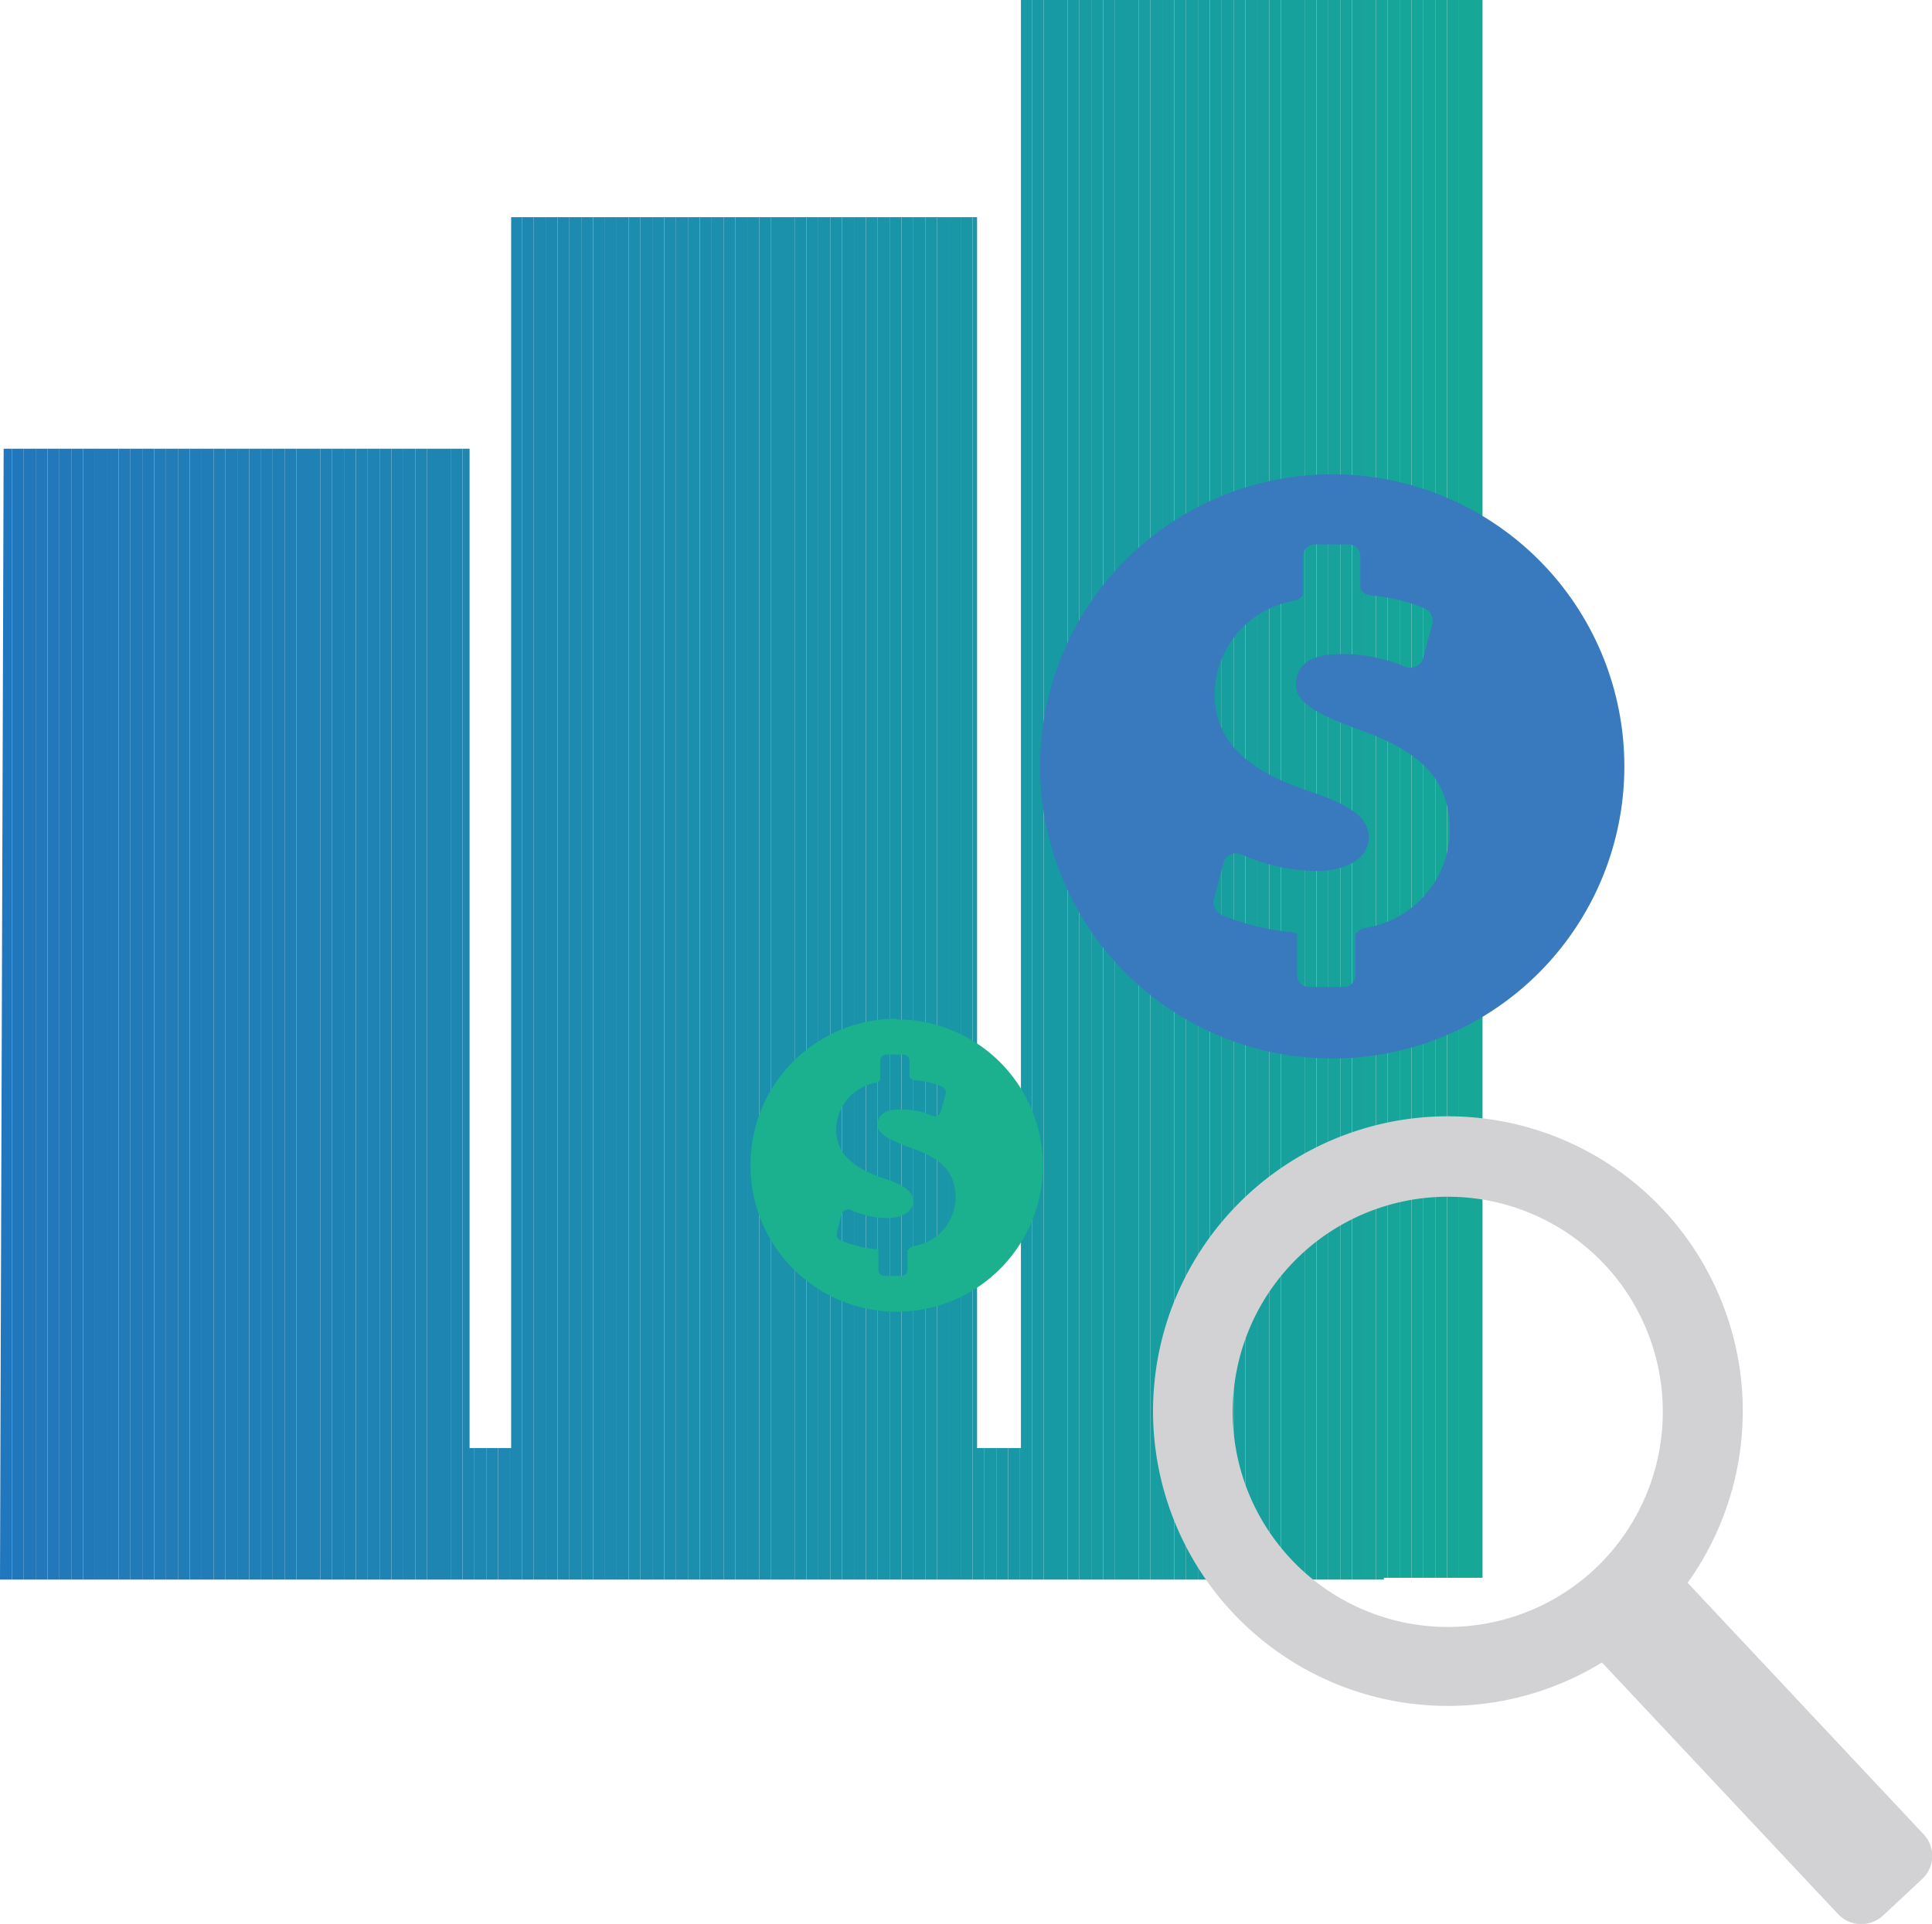 <svg xmlns="http://www.w3.org/2000/svg" xmlns:xlink="http://www.w3.org/1999/xlink" viewBox="0 0 84.59 84.25"><defs><style>.cls-1{fill:none;}.cls-2{clip-path:url(#clip-path);}.cls-3{fill:#2177bd;}.cls-4{fill:#2177bc;}.cls-5{fill:#27b;}.cls-6{fill:#2278bb;}.cls-7{fill:#2279ba;}.cls-8{fill:#227ab9;}.cls-9{fill:#227bb9;}.cls-10{fill:#217bb9;}.cls-11{fill:#217cb8;}.cls-12{fill:#217db8;}.cls-13{fill:#217db7;}.cls-14{fill:#217eb7;}.cls-15{fill:#217fb7;}.cls-16{fill:#207fb7;}.cls-17{fill:#207fb6;}.cls-18{fill:#2080b6;}.cls-19{fill:#2081b6;}.cls-20{fill:#2081b5;}.cls-21{fill:#1f82b5;}.cls-22{fill:#1f83b5;}.cls-23{fill:#1f83b4;}.cls-24{fill:#1f84b4;}.cls-25{fill:#1f85b3;}.cls-26{fill:#1e85b3;}.cls-27{fill:#1e86b3;}.cls-28{fill:#1e87b2;}.cls-29{fill:#1d88b2;}.cls-30{fill:#1d88b1;}.cls-31{fill:#1d89b1;}.cls-32{fill:#1d8ab0;}.cls-33{fill:#1d8bb0;}.cls-34{fill:#1c8baf;}.cls-35{fill:#1c8caf;}.cls-36{fill:#1c8daf;}.cls-37{fill:#1c8dae;}.cls-38{fill:#1c8eae;}.cls-39{fill:#1b8eae;}.cls-40{fill:#1b8fad;}.cls-41{fill:#1b90ac;}.cls-42{fill:#1b91ac;}.cls-43{fill:#1a91ab;}.cls-44{fill:#1a92ab;}.cls-45{fill:#1a93aa;}.cls-46{fill:#1a94aa;}.cls-47{fill:#1a94a9;}.cls-48{fill:#1995a9;}.cls-49{fill:#1995a8;}.cls-50{fill:#1996a8;}.cls-51{fill:#1997a7;}.cls-52{fill:#1998a6;}.cls-53{fill:#1898a6;}.cls-54{fill:#1899a5;}.cls-55{fill:#189aa4;}.cls-56{fill:#189ba3;}.cls-57{fill:#179ca2;}.cls-58{fill:#189ca2;}.cls-59{fill:#189da2;}.cls-60{fill:#189da1;}.cls-61{fill:#179ea0;}.cls-62{fill:#179f9f;}.cls-63{fill:#17a09f;}.cls-64{fill:#17a09e;}.cls-65{fill:#17a19d;}.cls-66{fill:#17a29c;}.cls-67{fill:#17a39b;}.cls-68{fill:#17a49a;}.cls-69{fill:#17a499;}.cls-70{fill:#16a599;}.cls-71{fill:#16a698;}.cls-72{fill:#16a697;}.cls-73{fill:#16a797;}.cls-74{fill:#3979be;}.cls-74,.cls-75{fill-rule:evenodd;}.cls-75{fill:#1bb08e;}.cls-76{fill:#d2d2d4;}</style><clipPath id="clip-path" transform="translate(0 0)"><polygon class="cls-1" points="0 69.17 60.59 69.17 60.59 69.09 64.91 69.09 64.91 0 44.7 0 44.7 63.41 42.78 63.41 42.78 9.51 22.38 9.51 22.38 63.41 20.56 63.41 20.56 19.65 0.16 19.65 0 69.17"/></clipPath></defs><g id="Layer_2" data-name="Layer 2"><g id="Icons"><g class="cls-2"><path class="cls-3" d="M0,0V0Z" transform="translate(0 0)"/><rect class="cls-3" width="0.52" height="69.17"/><rect class="cls-4" x="0.52" width="0.52" height="69.17"/><rect class="cls-5" x="1.04" width="0.52" height="69.17"/><rect class="cls-6" x="1.56" width="0.52" height="69.17"/><rect class="cls-6" x="2.08" width="0.52" height="69.17"/><rect class="cls-7" x="2.6" width="0.52" height="69.17"/><rect class="cls-7" x="3.12" width="0.52" height="69.17"/><rect class="cls-7" x="3.64" width="0.52" height="69.17"/><rect class="cls-8" x="4.15" width="0.52" height="69.17"/><rect class="cls-8" x="4.67" width="0.52" height="69.17"/><rect class="cls-9" x="5.19" width="0.52" height="69.17"/><rect class="cls-9" x="5.71" width="0.52" height="69.17"/><rect class="cls-10" x="6.23" width="0.52" height="69.17"/><rect class="cls-11" x="6.75" width="0.52" height="69.17"/><rect class="cls-11" x="7.27" width="0.52" height="69.17"/><rect class="cls-12" x="7.79" width="0.52" height="69.17"/><rect class="cls-12" x="8.31" width="0.52" height="69.17"/><rect class="cls-13" x="8.83" width="0.52" height="69.17"/><rect class="cls-14" x="9.35" width="0.52" height="69.17"/><rect class="cls-14" x="9.87" width="0.52" height="69.17"/><rect class="cls-15" x="10.39" width="0.52" height="69.17"/><rect class="cls-16" x="10.91" width="0.52" height="69.17"/><rect class="cls-17" x="11.42" width="0.52" height="69.17"/><rect class="cls-18" x="11.94" width="0.52" height="69.17"/><rect class="cls-18" x="12.46" width="0.52" height="69.17"/><rect class="cls-19" x="12.98" width="0.52" height="69.17"/><rect class="cls-20" x="13.5" width="0.52" height="69.17"/><rect class="cls-20" x="14.02" width="0.52" height="69.17"/><rect class="cls-21" x="14.54" width="0.52" height="69.17"/><rect class="cls-21" x="15.06" width="0.52" height="69.17"/><rect class="cls-22" x="15.58" width="0.52" height="69.17"/><rect class="cls-23" x="16.1" width="0.52" height="69.17"/><rect class="cls-23" x="16.62" width="0.52" height="69.17"/><rect class="cls-24" x="17.14" width="0.52" height="69.17"/><rect class="cls-24" x="17.66" width="0.52" height="69.17"/><rect class="cls-25" x="18.18" width="0.52" height="69.17"/><rect class="cls-26" x="18.7" width="0.52" height="69.17"/><rect class="cls-26" x="19.21" width="0.52" height="69.17"/><rect class="cls-27" x="19.73" width="0.52" height="69.17"/><rect class="cls-27" x="20.25" width="0.52" height="69.17"/><rect class="cls-28" x="20.77" width="0.52" height="69.17"/><rect class="cls-28" x="21.29" width="0.52" height="69.17"/><rect class="cls-28" x="21.81" width="0.52" height="69.17"/><rect class="cls-29" x="22.33" width="0.52" height="69.17"/><rect class="cls-30" x="22.85" width="0.52" height="69.17"/><rect class="cls-31" x="23.37" width="0.52" height="69.17"/><rect class="cls-31" x="23.89" width="0.52" height="69.17"/><rect class="cls-31" x="24.41" width="0.52" height="69.17"/><rect class="cls-32" x="24.93" width="0.52" height="69.17"/><rect class="cls-32" x="25.45" width="0.52" height="69.17"/><rect class="cls-33" x="25.97" width="0.52" height="69.17"/><rect class="cls-33" x="26.48" width="0.52" height="69.17"/><rect class="cls-34" x="27" width="0.52" height="69.17"/><rect class="cls-35" x="27.52" width="0.52" height="69.17"/><rect class="cls-35" x="28.04" width="0.52" height="69.17"/><rect class="cls-36" x="28.56" width="0.52" height="69.17"/><rect class="cls-37" x="29.08" width="0.52" height="69.17"/><rect class="cls-37" x="29.6" width="0.52" height="69.17"/><rect class="cls-38" x="30.12" width="0.52" height="69.17"/><rect class="cls-39" x="30.64" width="0.52" height="69.17"/><rect class="cls-40" x="31.16" width="0.52" height="69.17"/><rect class="cls-40" x="31.68" width="0.52" height="69.17"/><rect class="cls-40" x="32.2" width="0.52" height="69.17"/><rect class="cls-41" x="32.72" width="0.52" height="69.17"/><rect class="cls-41" x="33.24" width="0.52" height="69.17"/><rect class="cls-42" x="33.76" width="0.52" height="69.17"/><rect class="cls-42" x="34.27" width="0.52" height="69.17"/><rect class="cls-43" x="34.79" width="0.52" height="69.17"/><rect class="cls-44" x="35.31" width="0.52" height="69.17"/><rect class="cls-44" x="35.83" width="0.52" height="69.17"/><rect class="cls-45" x="36.35" width="0.52" height="69.17"/><rect class="cls-45" x="36.87" width="0.52" height="69.17"/><rect class="cls-45" x="37.39" width="0.52" height="69.17"/><rect class="cls-46" x="37.91" width="0.52" height="69.17"/><rect class="cls-47" x="38.43" width="0.52" height="69.17"/><rect class="cls-48" x="38.95" width="0.52" height="69.17"/><rect class="cls-48" x="39.47" width="0.52" height="69.17"/><rect class="cls-49" x="39.99" width="0.52" height="69.17"/><rect class="cls-50" x="40.51" width="0.52" height="69.17"/><rect class="cls-50" x="41.03" width="0.52" height="69.17"/><rect class="cls-51" x="41.54" width="0.52" height="69.17"/><rect class="cls-51" x="42.06" width="0.52" height="69.17"/><rect class="cls-51" x="42.58" width="0.52" height="69.17"/><rect class="cls-52" x="43.1" width="0.52" height="69.17"/><rect class="cls-53" x="43.62" width="0.52" height="69.17"/><rect class="cls-53" x="44.14" width="0.52" height="69.17"/><rect class="cls-54" x="44.66" width="0.52" height="69.17"/><rect class="cls-54" x="45.18" width="0.52" height="69.17"/><rect class="cls-55" x="45.7" width="0.52" height="69.17"/><rect class="cls-55" x="46.22" width="0.52" height="69.17"/><rect class="cls-55" x="46.74" width="0.52" height="69.17"/><rect class="cls-56" x="47.26" width="0.52" height="69.17"/><rect class="cls-56" x="47.78" width="0.52" height="69.17"/><rect class="cls-56" x="48.3" width="0.52" height="69.17"/><rect class="cls-57" x="48.82" width="0.52" height="69.17"/><rect class="cls-58" x="49.33" width="0.52" height="69.17"/><rect class="cls-59" x="49.85" width="0.52" height="69.17"/><rect class="cls-60" x="50.37" width="0.52" height="69.17"/><rect class="cls-60" x="50.89" width="0.52" height="69.17"/><rect class="cls-61" x="51.41" width="0.52" height="69.17"/><rect class="cls-61" x="51.93" width="0.52" height="69.17"/><rect class="cls-61" x="52.45" width="0.52" height="69.17"/><rect class="cls-62" x="52.97" width="0.52" height="69.17"/><rect class="cls-62" x="53.49" width="0.52" height="69.17"/><rect class="cls-63" x="54.01" width="0.52" height="69.17"/><rect class="cls-64" x="54.53" width="0.52" height="69.17"/><rect class="cls-64" x="55.05" width="0.52" height="69.17"/><rect class="cls-65" x="55.57" width="0.52" height="69.17"/><rect class="cls-65" x="56.09" width="0.52" height="69.17"/><rect class="cls-65" x="56.6" width="0.52" height="69.17"/><rect class="cls-66" x="57.12" width="0.52" height="69.17"/><rect class="cls-66" x="57.64" width="0.52" height="69.17"/><rect class="cls-67" x="58.16" width="0.52" height="69.17"/><rect class="cls-67" x="58.68" width="0.52" height="69.17"/><rect class="cls-67" x="59.2" width="0.52" height="69.17"/><rect class="cls-68" x="59.72" width="0.52" height="69.17"/><rect class="cls-68" x="60.24" width="0.52" height="69.17"/><rect class="cls-69" x="60.76" width="0.52" height="69.17"/><rect class="cls-70" x="61.28" width="0.52" height="69.17"/><rect class="cls-70" x="61.8" width="0.52" height="69.17"/><rect class="cls-71" x="62.32" width="0.52" height="69.17"/><rect class="cls-71" x="62.84" width="0.52" height="69.17"/><rect class="cls-72" x="63.36" width="0.52" height="69.17"/><rect class="cls-73" x="63.87" width="0.52" height="69.17"/><rect class="cls-73" x="64.39" width="0.52" height="69.17"/><path class="cls-73" d="M64.91,69.17v0Z" transform="translate(0 0)"/></g><g id="Path_9040" data-name="Path 9040"><path class="cls-74" d="M58.32,20.77A12.79,12.79,0,1,1,45.54,33.56,12.79,12.79,0,0,1,58.32,20.77Zm1,20.21a.62.62,0,0,1,.43-.34,4.38,4.38,0,0,0,3.73-4.24c0-2.14-1.1-3.43-3.9-4.42-2-.73-2.84-1.24-2.84-2s.5-1.34,2-1.34a7.09,7.09,0,0,1,2.77.55.6.6,0,0,0,.49,0,.57.57,0,0,0,.31-.38l.4-1.48a.59.59,0,0,0-.36-.7A8,8,0,0,0,60,26.07a.54.54,0,0,1-.44-.3V24.35a.51.51,0,0,0-.51-.51H57.56a.51.51,0,0,0-.51.51v1.7a.64.64,0,0,1-.35.25,4.19,4.19,0,0,0-3.52,4.08c0,2.28,1.71,3.46,4.23,4.3,1.76.59,2.52,1.15,2.52,2s-.92,1.46-2.28,1.46a8.24,8.24,0,0,1-3.28-.72.58.58,0,0,0-.5,0,.57.57,0,0,0-.31.38l-.41,1.58a.6.6,0,0,0,.34.69,10.8,10.8,0,0,0,3.06.75.73.73,0,0,1,.24.07v1.82a.51.51,0,0,0,.51.51h1.53a.51.51,0,0,0,.51-.51V41Z" transform="translate(0 0)"/></g><g id="Path_9041" data-name="Path 9041"><path class="cls-75" d="M39.25,44.64A6.4,6.4,0,1,1,32.86,51a6.39,6.39,0,0,1,6.39-6.39Zm.51,10.11a.35.35,0,0,1,.22-.18,2.17,2.17,0,0,0,1.86-2.11c0-1.07-.54-1.72-2-2.21-1-.37-1.42-.63-1.42-1s.25-.67,1-.67a3.46,3.46,0,0,1,1.38.27.31.31,0,0,0,.25,0,.32.32,0,0,0,.15-.19l.2-.74a.29.29,0,0,0-.18-.35,4,4,0,0,0-1.18-.27.29.29,0,0,1-.22-.15v-.71a.26.26,0,0,0-.25-.26h-.77a.26.26,0,0,0-.26.26h0v.85a.3.3,0,0,1-.17.12,2.11,2.11,0,0,0-1.76,2.05c0,1.14.86,1.72,2.11,2.15.89.29,1.26.57,1.26,1s-.46.73-1.14.73A4.16,4.16,0,0,1,37.28,53,.28.28,0,0,0,37,53a.26.26,0,0,0-.16.19l-.2.79a.3.3,0,0,0,.17.34,5.37,5.37,0,0,0,1.53.38l.12,0v.91a.26.26,0,0,0,.25.26h.77a.26.26,0,0,0,.25-.26v-.89Z" transform="translate(0 0)"/></g><path class="cls-76" d="M84.21,80.31l-10.32-11a12.91,12.91,0,1,0-3.75,3.49l10.32,11a1.4,1.4,0,0,0,2,.07l1.7-1.59A1.38,1.38,0,0,0,84.21,80.31ZM69.81,68.72a9.42,9.42,0,1,1,.48-13.31A9.44,9.44,0,0,1,69.81,68.72Z" transform="translate(0 0)"/></g></g></svg>